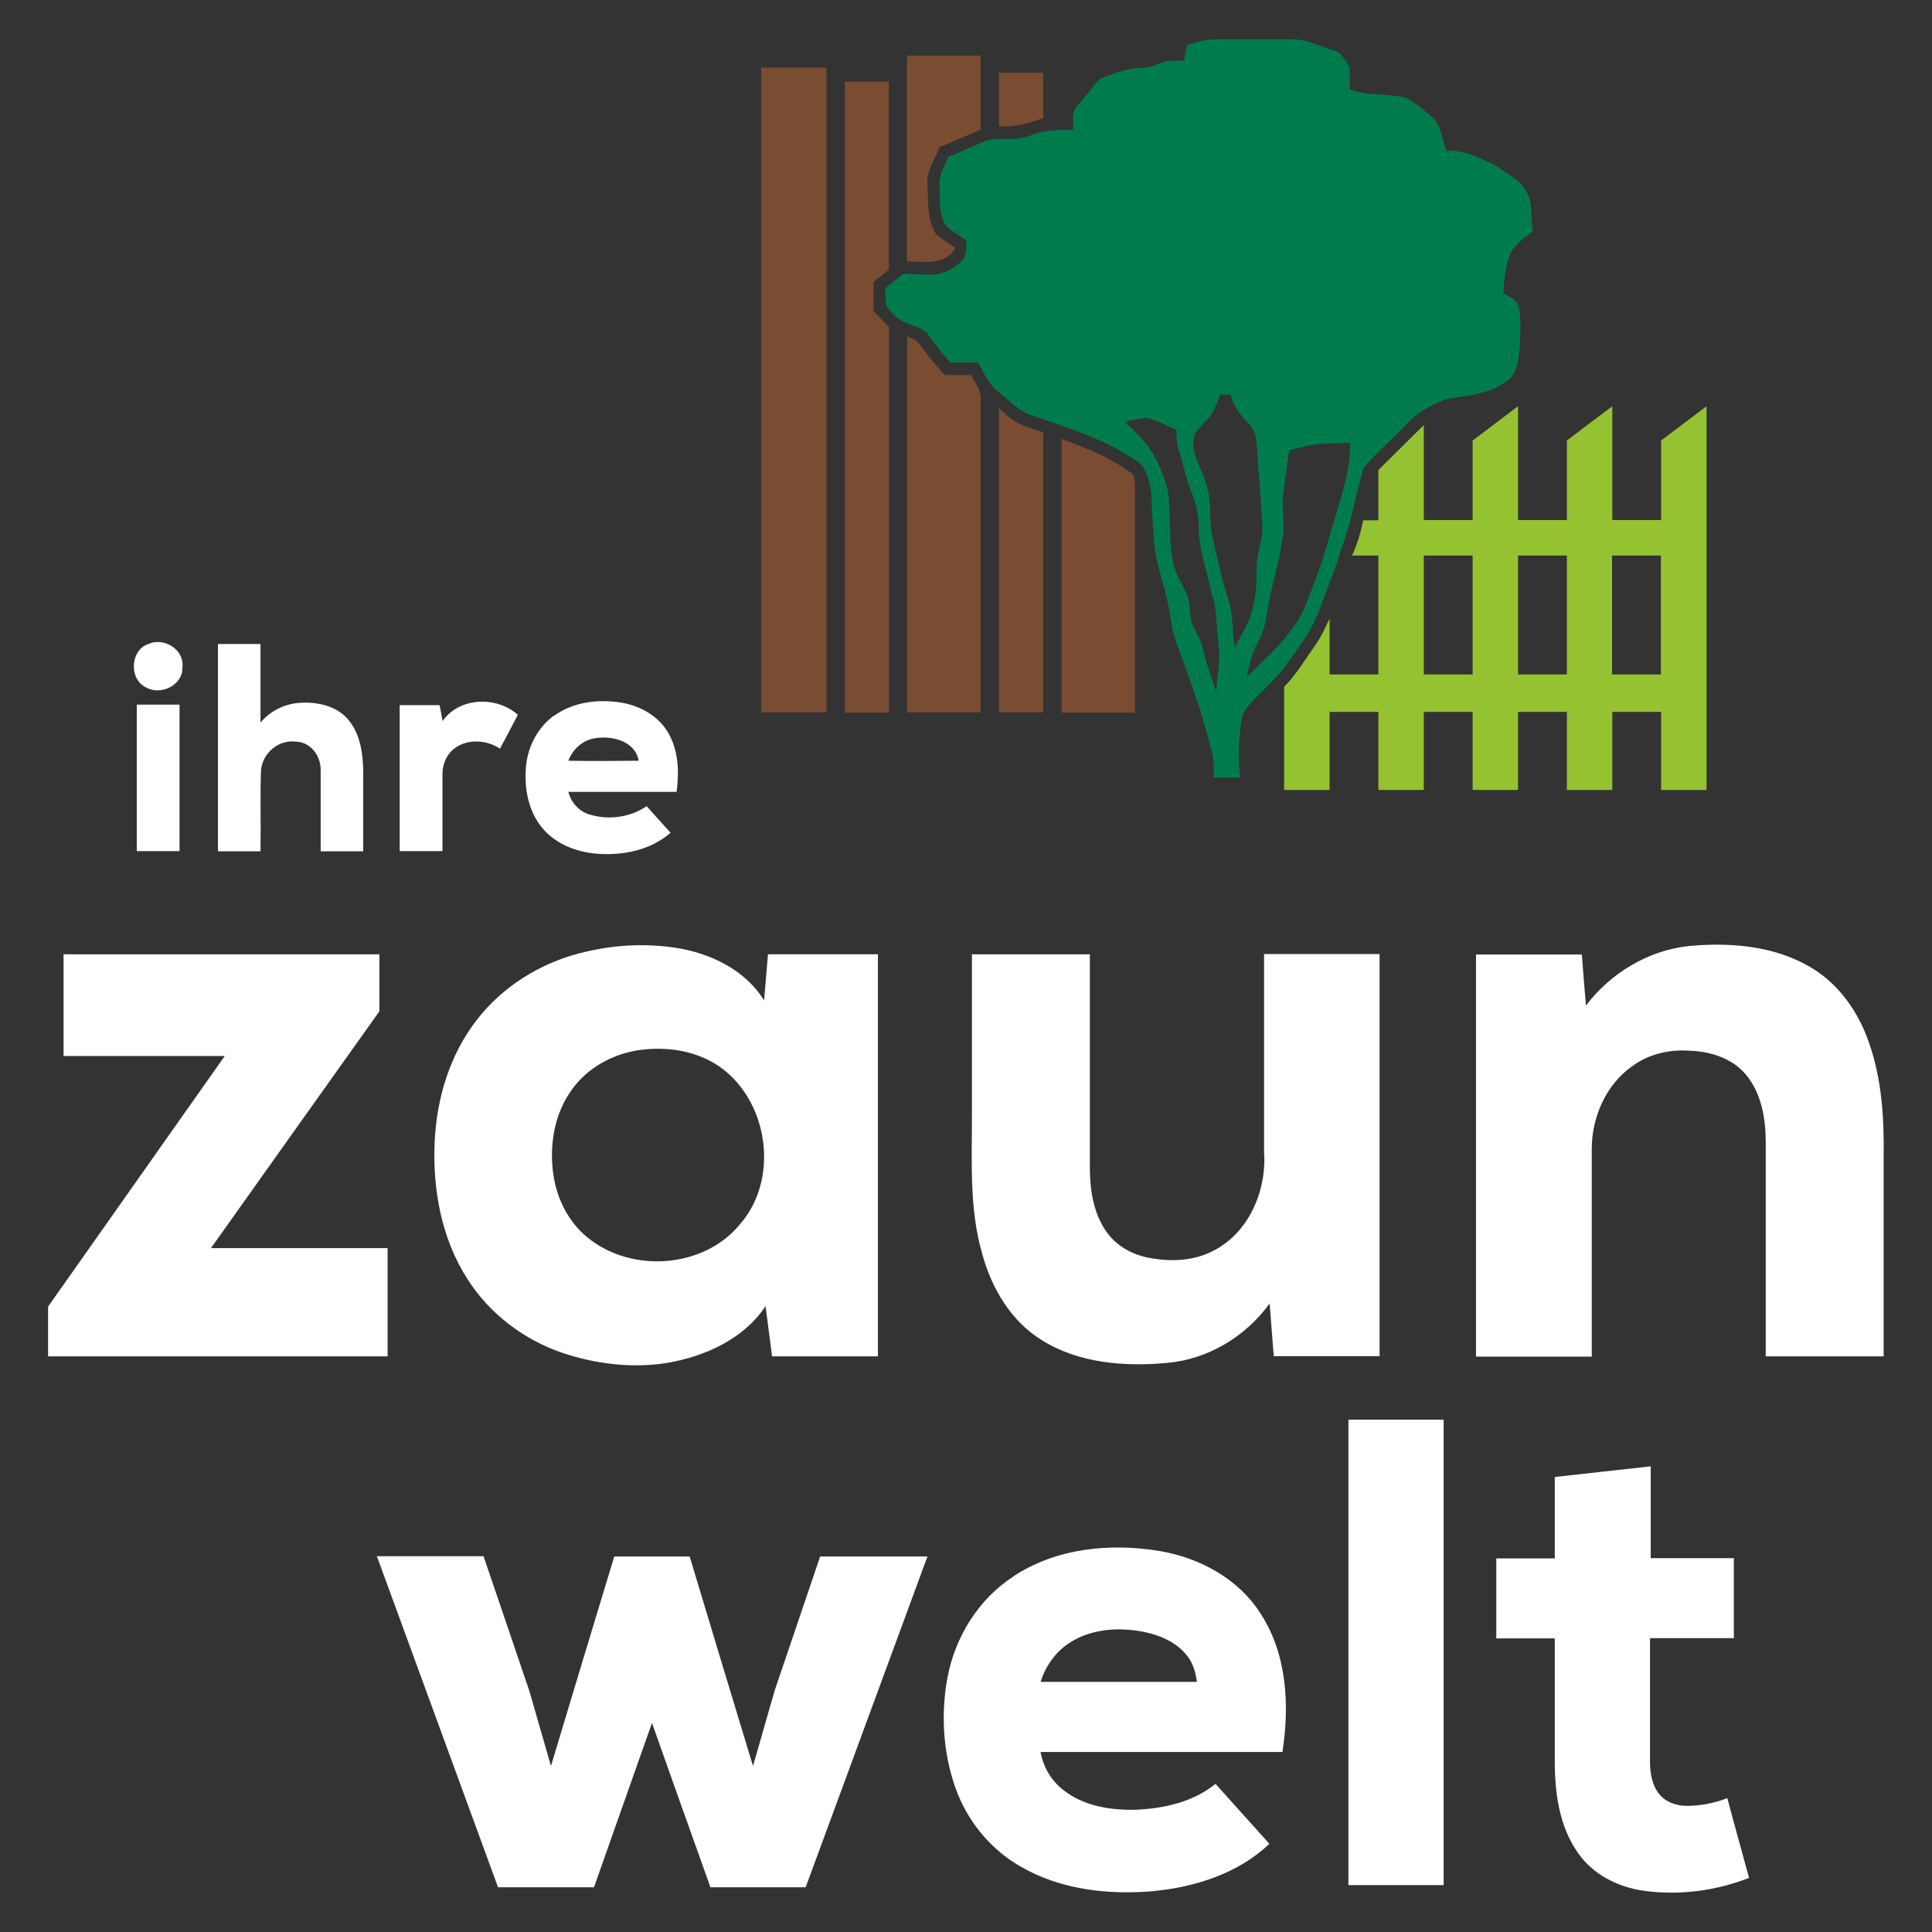 <?xml version="1.0" encoding="UTF-8"?>
<svg id="Ebene_1" data-name="Ebene 1" xmlns="http://www.w3.org/2000/svg" version="1.1" viewBox="0 0 799.5 799.5">
  <rect x="0" y="0" width="799.5" height="799.5" fill="#333333" stroke="none"/>
  <defs>
    <style>
      .cls-1 {
        fill: #95c230;
      }

      .cls-1, .cls-2, .cls-3, .cls-4 {
        stroke-width: 0px;
      }

      .cls-2 {
        fill: #007c4c;
      }

      .cls-3 {
        fill: #7a4c32;
      }

      .cls-4 {
        fill: #fff;
      }
    </style>
  </defs>
  <path class="cls-2" d="M533.5,186.1c-.8,5.9-1.7,11.8-2.4,17.8-.7,5.4.2,10.7,0,16.1-1,9.6-4,18.8-5.8,28.3-1.3,5.8-1.5,12.1-4.7,17.3-2.6,4.5-3.5,9.6-4.7,14.6,6.3-6.5,13.4-12.3,18.6-19.8,5-6,7.1-13.6,9.9-20.7,3.8-9.7,6.2-19.9,9.4-29.8,2.7-8.7,4.9-17.6,5-26.7-4.2.2-8.5.3-12.7.5-4.3.4-8.4,1.6-12.5,2.6M465.7,174.6c2.6,2.6,5.3,5.2,7.7,8,4.9,5.7,7.7,12.8,9.8,19.9,1.5,9.9.2,20.1,2.2,29.9.9,5.2,4,9.5,6,14.2,1.2,3.7.8,7.6,1.8,11.3,1.2,3.2,3.5,6,4.3,9.5,1.4,6.4,3.7,12.6,5.8,18.8.5-6.7,1.8-13.5.9-20.3-.9-6.5-.5-13.1-2.5-19.4-2.3-9.8-5.7-19.5-5.7-29.7-.1-4.7-1.3-9.3-3.1-13.6-2.3-5.5-3.2-11.3-5.1-16.9-.9-2.7-.9-5.7-1-8.5-4-1.6-7.7-3.8-11.9-4.8-3.1,0-6,.9-9,1.5M505,163.2c-1.5,3.8-2.8,7.9-5.8,10.9-2.1,2.4-5.2,4.4-5.3,7.9-.8,6.8,3.8,12.4,5.4,18.7,2.4,7,.7,14.6,2.5,21.7,2,8.5,3.6,17,6.4,25.3,2.3,6.5,1.5,13.4,2.8,20.1,2.9-5.5,6.5-10.9,7.6-17.1,1.4-5.1,1.4-10.4,1.4-15.7,0-6.1,2.8-11.8,2.4-17.9-.6-10.4-1.5-20.7-2.2-31.1-.3-3.5-.3-7.3-2.9-10-3.4-3.8-7.1-7.5-7.9-12.7-1.4,0-2.8,0-4.2,0M491.6,18.5c3.7-1.1,7.5-2.3,11.4-2.2,10.4,0,20.7,0,31.1,0,6.1-.4,11.5,2.8,17.2,4.3,3.7.7,5.2,4.5,7.2,7.1,0,3.1,0,6.1,0,9.2,7.7,3.2,16.2,1.3,24,3.9,4.2,2.5,8,5.7,11.6,9.1,2.4,3.8,3,8.4,4.4,12.7,6.8-1,12.8,2.6,18.9,5.1,3,1.5,5.6,3.7,8.4,5.5,4.8,2.8,8,8.3,7.8,13.9,0,2.9.3,5.8.7,8.7-3.7,2.6-7.6,5.4-9.5,9.7-2,5-2.3,10.5-2.7,15.8,2.5,1.6,5.9,2.9,6.5,6.2.9,5.1.5,10.4.4,15.6-.5,4.9-.8,10.7-4.8,14.1-7.3,6-17.2,6.4-26.1,8.1-6.1,2.3-12,5.6-16.3,10.5-5.6,6-12.1,11.3-17.4,17.7-3.4,10.6-4.9,21.7-8.8,32.1-1.3,3.5-2.1,7.1-3.5,10.6-4,9.8-6.7,20.3-12.9,29.1-3.7,5.2-7.1,10.8-11.6,15.4-3.9,4.2-8.2,7.9-11.8,12.4-2.4,2.8-2.2,6.8-2.7,10.2-.8,6.2-.5,12.3,0,18.5-3.6,0-7.2,0-10.8,0,0-3.7.1-7.5-.9-11.2-3.9-15.3-9.2-30.3-14.8-45.1-2.1-6.2-2.4-12.9-4.1-19.3-1.6-7-4.3-13.8-4.8-21-.5-6.4-1-12.8-1.2-19.2-.2-4.9-1.4-10.1-4.5-14-13.5-10.1-29.9-14.8-45.6-20.3-5.2-1.8-8.7-6.1-13-9.3-4.2-3.1-6.2-8-8.6-12.4-3.8,0-7.7,0-11.5,0-3.2-3.6-6.3-7.4-9.1-11.4-1.8-2.8-5.4-3.3-8.2-4.6-3.8-1.3-7-4-9.1-7.4-.7-2.4-.4-4.9-.5-7.4,2.5-2,5-3.9,7.4-5.9,4.6,0,9.3.6,13.9.2,4.2-.9,8.3-3.1,11.1-6.4,1.2-2.3.9-5.1,1.2-7.6-3.1-2.1-6.5-3.8-9-6.7-2.5-4.8-1.9-10.5-2.2-15.8-.4-4.4,2-8.3,3.7-12.1,4.7-1.9,9.3-4,14-6,6.1-2.9,13.2,0,19.5-2.7,5.7-2.4,12-2.6,18.1-2.3.2-3.5-.9-7.7,2-10.4,3.2-3.4,5.7-7.5,9-10.8,5.6-2.4,11.5-4.5,17.6-4.6,3.3,0,6.3-1.7,9.4-2.6,2.6-.5,5.2-.3,7.8-.4.4-2.2.9-4.4,1.3-6.6"/>
  <path class="cls-3" d="M439.3,181.6c10.1,3.9,20.4,7.6,29,14.3,1.3,1.3,1.3,3.3,1.4,5.1,0,31.3,0,62.6,0,93.9-10.1,0-20.3,0-30.4,0,0-37.8,0-75.5,0-113.3M413.4,169c2.6,2.2,5.1,4.7,8.2,6.3,3.3,1.4,6.7,2.5,10.1,3.6,0,38.6,0,77.3,0,115.9-6.1,0-12.2,0-18.3,0,0-42,0-83.9,0-125.9M375.4,294.8c0-51.9,0-103.9,0-155.8,1.7,1,3.9,1.6,5.1,3.4,3.2,4.5,6.8,8.7,10.5,12.8,3.6,0,7.2,0,10.8,0,1.6,3.1,4.2,6,4,9.7v129.9c-10.1,0-20.3,0-30.4,0M349.5,33.8c6.1,0,12.2,0,18.3,0,0,25.9,0,51.8,0,77.8-2.1,1.7-4.2,3.4-6.3,5.1,0,4,0,8,0,12,2.1,2.2,4.2,4.4,6.4,6.6v159.6c-6.1,0-12.2,0-18.3,0V33.8M413.4,30.1h18.3c0,6.3,0,12.5,0,18.8-5.9,2-11.9,4-18.3,3.3,0-7.4,0-14.8,0-22.1M315,28c9,0,18,0,27,0,0,88.9,0,177.9,0,266.8-9,0-18,0-27,0V28M375.4,23h30.4c0,10.2,0,20.4,0,30.7-5.6,2.4-11.3,4.8-17,7.2-2,5.3-5.8,10.2-5,16.1.4,6.7-.2,13.9,3.5,19.8,2.4,2.3,5.4,3.9,8.1,5.8-4.1,7.2-13.2,5.9-20.1,5.5,0-28.3,0-56.7,0-85"/>
  <path class="cls-1" d="M667.1,229.9c0,16.4,0,32.8,0,49.2,6.7,0,13.5,0,20.2,0v-49.2h-20.2ZM628.2,229.9c0,16.4,0,32.8,0,49.2,6.7,0,13.5,0,20.2,0,0-16.4,0-32.8,0-49.2h-20.2M589.2,229.9c0,16.4,0,32.8,0,49.2,6.7,0,13.5,0,20.2,0v-49.2h-20.2M609.4,182.3c6.3-4.7,12.5-9.5,18.8-14.2,0,15.7,0,31.4,0,47.1h20.2c0-11,0-22,0-32.9,6.2-4.7,12.5-9.5,18.8-14.2,0,15.7,0,31.4,0,47.1h20.2v-32.9c6.3-4.7,12.5-9.5,18.8-14.2,0,52.9,0,105.9,0,158.8h-18.8v-32.3h-20.2c0,10.8,0,21.5,0,32.3h-18.8c0-10.8,0-21.5,0-32.3h-20.2c0,10.8,0,21.5,0,32.3h-18.8v-32.3c-6.7,0-13.5,0-20.2,0,0,10.8,0,21.5,0,32.3h-18.8c0-10.8,0-21.6,0-32.3h-20.2c0,10.8,0,21.5,0,32.3h-18.8c0-14.2,0-28.5,0-42.7,4.9-4.9,8.4-10.9,12.4-16.5,2.7-3.6,4.5-7.7,6.4-11.7,0,7.7,0,15.4,0,23.1,6.7,0,13.5,0,20.2,0,0-16.4,0-32.8,0-49.2-3.6,0-7.3,0-10.9,0,2.2-4.7,3.6-9.6,4.6-14.6,2.1,0,4.2,0,6.3,0,0-6.9,0-13.8,0-20.8,6.3-6.2,12.5-12.4,18.8-18.6,0,13.1,0,26.2,0,39.3,6.7,0,13.5,0,20.2,0v-32.9"/>
  <path class="cls-4" d="M155.7,644c14.8,0,29.6,0,44.4,0,6.3,18.6,12.7,37.2,19,55.9,3,10.3,5.9,20.6,8.9,30.9,8.7-28.9,17.4-57.8,26.2-86.7,10.4,0,20.8,0,31.2,0,8.7,28.9,17.4,57.8,26.2,86.7,3.1-10.5,6-21.1,9.1-31.6,6.2-18.4,12.5-36.7,18.7-55.1h44.4c-16.8,45.7-33.6,91.3-50.4,136.9h-39.4c-8.1-22.7-16.2-45.3-24.2-68-8,22.7-16,45.3-24,68h-39.7c-16.7-45.6-33.4-91.3-50.1-136.9M442.2,680.1c-5.6,3.7-9.6,9.6-11.6,15.9h64.7c-.5-3.7-1.5-7.5-3.8-10.5-4.6-6.1-12-9.1-19.3-10.4-10.1-1.8-21.3-.9-30,5M419.4,652.3c17.7-11.7,40.2-13.9,60.8-10.4,16.3,2.8,32.2,11.4,41.3,25.6,11.1,16.8,12.2,38.1,9.2,57.5-33.4,0-66.8,0-100.1,0,1.1,6.2,4.4,11.9,9.5,15.8,8.4,6.6,19.5,8.4,30,8.1,11.6-.5,23.7-3.2,32.9-10.7,7.4,8.3,14.9,16.5,22.3,24.8-12.9,12.3-30.7,17.9-48.1,19.6-18.6,1.6-38.3-.6-54.7-10.1-12.7-7.2-22.4-19.1-27.2-32.9-5.1-14.5-6-30.5-3.2-45.5,3.2-16.8,12.9-32.5,27.4-41.8M643.4,611.2c13.2-1.5,26.5-2.9,39.7-4.4v38c11.5,0,23,0,34.4,0,0,11,0,22.1,0,33.1h-34.7c0,17,0,34,0,51,0,4.7.8,9.8,3.8,13.5,2.7,3.4,7.2,4.9,11.4,4.9,5.7,0,11.4-1.1,16.8-3.2,2.9,11,6,22,9,33-13.8,5.4-29.1,7.4-43.8,5.3-10.5-1.5-20.8-6.7-26.9-15.5-7.8-10.9-9.7-24.8-9.7-37.9,0-17,0-34,0-51h-24.2v-33.1h24.2v-33.6M558,587.5h39.4v192.6h-39.4v-192.6ZM402.1,394.9h48.9c0,29.7,0,59.4,0,89,.1,9,1.6,18.5,7,26,4.2,5.9,10.9,9.5,18,10.7,8.6,1.6,18,1.2,25.9-2.9,14.8-7.4,22.3-24.8,21.2-40.9,0-27.3,0-54.7,0-82h47.8v166.4h-43.8c-.6-7.3-1.1-14.5-1.7-21.8-9.9,13.7-25.5,23.1-42.4,24.6-17.5,1.6-36.4.2-51.7-9.3-12.8-7.8-20.9-21.4-24.8-35.7-5.6-19.2-4.2-39.5-4.3-59.2v-65M26.3,394.9c43.6,0,87.1,0,130.7,0,0,7.9,0,15.7,0,23.6-23.2,32.6-46.5,65.3-69.7,98h73.1v44.8H19.9c0-6.9,0-13.7,0-20.6,24.4-34.6,48.7-69.1,73.1-103.7H26.3v-42.1M656.3,416.1c10.2-13.4,25.7-22.8,42.5-24.6,16.9-1.6,35-.2,50,8.5,11.9,6.8,20.2,18.6,24.6,31.4,5.4,15.2,6.3,31.6,6.1,47.6,0,27.4,0,54.9,0,82.3h-48.8c0-29.5,0-58.9,0-88.4,0-9.9-1.7-20.5-8.3-28.3-5.7-6.8-14.9-9.6-23.5-9.8-8.3-.6-16.9,1.5-23.6,6.5-10.7,7.6-16.5,20.9-16.6,33.8,0,28.8,0,57.5,0,86.3h-47.9c0-55.5,0-110.9,0-166.4h43.8c.5,7,1.1,14.1,1.7,21.1M263.5,434.7c-10.5,1.8-20.4,7.3-26.7,16-7.4,10-9.6,23.2-7.8,35.4,1.4,9.9,6.2,19.5,14,25.9,18.2,15,48.4,13,63.4-5.6,15.8-18.3,11.8-49.1-7-63.8-10-7.8-23.6-9.9-35.9-7.9M240.2,394.4c13-3.4,26.7-4.2,40-2.1,14.1,2.3,28.3,9.2,36,21.7.5-6.4,1.1-12.7,1.6-19.1h45.5v166.4h-43.8c-.9-6.9-1.8-13.8-2.7-20.8-9,13.6-25,20.8-40.7,23.5-14.4,2.3-29.4.5-43.2-4.1-16-5.4-30.3-16.2-39.4-30.5-10.9-16.9-14.6-37.6-13.6-57.4.9-17.8,6.3-35.6,17.3-49.8,10.6-13.8,26.1-23.5,42.9-27.8M56.6,291.6c5.9,0,11.8,0,17.7,0v60.6h-17.7v-60.6M183.2,298.3c7.1-9.9,22.3-10.3,31.1-2.5-2.4,4.7-4.9,9.3-7.4,14-6-4-14.8-4.2-20.1,1-2.6,2.6-3.8,6.4-3.7,10,0,10.5,0,20.9,0,31.4-5.9,0-11.8,0-17.7,0v-60.4c5.5,0,11,0,16.5,0,.4,2.1.9,4.3,1.2,6.4M235.2,314.8c9.7.2,19.4.1,29.1,0-1.4-8.1-11-10.5-18-9.3-5.1.7-9.3,4.5-11.1,9.3M229.3,296.2c8-5.8,18.5-7,28-5.4,7.6,1.3,15,5.4,19,12.1,4.5,7.4,4.8,16.4,3.7,24.8-14.9,0-29.8,0-44.8,0,1.1,4.3,4.3,8,8.6,9.3,7.9,2.5,17,1.3,23.8-3.4,3.2,3.7,6.6,7.3,9.9,11-8.2,7.2-19.6,9.5-30.3,8.7-8.3-.6-16.8-3.8-22.4-10.2-6.2-7.1-8-17-7.1-26.2.8-8.1,4.9-16,11.6-20.8M90,266.5h17.8c0,10.8,0,21.6,0,32.5,4.3-5.1,10.7-8.1,17.3-8.2,7.1-.3,15,1.7,19.5,7.6,4.5,5.8,5.6,13.4,5.7,20.6,0,11.1,0,22.2,0,33.3h-17.6c0-11.3,0-22.6,0-33.9,0-5.8-4.4-11.5-10.4-11.5-7.2-.9-13.9,5-14.3,12.1-.4,11.1,0,22.2-.2,33.3h-17.6v-85.8M61.4,266.5c6.4-2.9,14.8,2.2,14.1,9.4.4,7.5-8.8,12.1-15,8.6-7.2-3.3-6.7-15.5.9-18"/>
</svg>